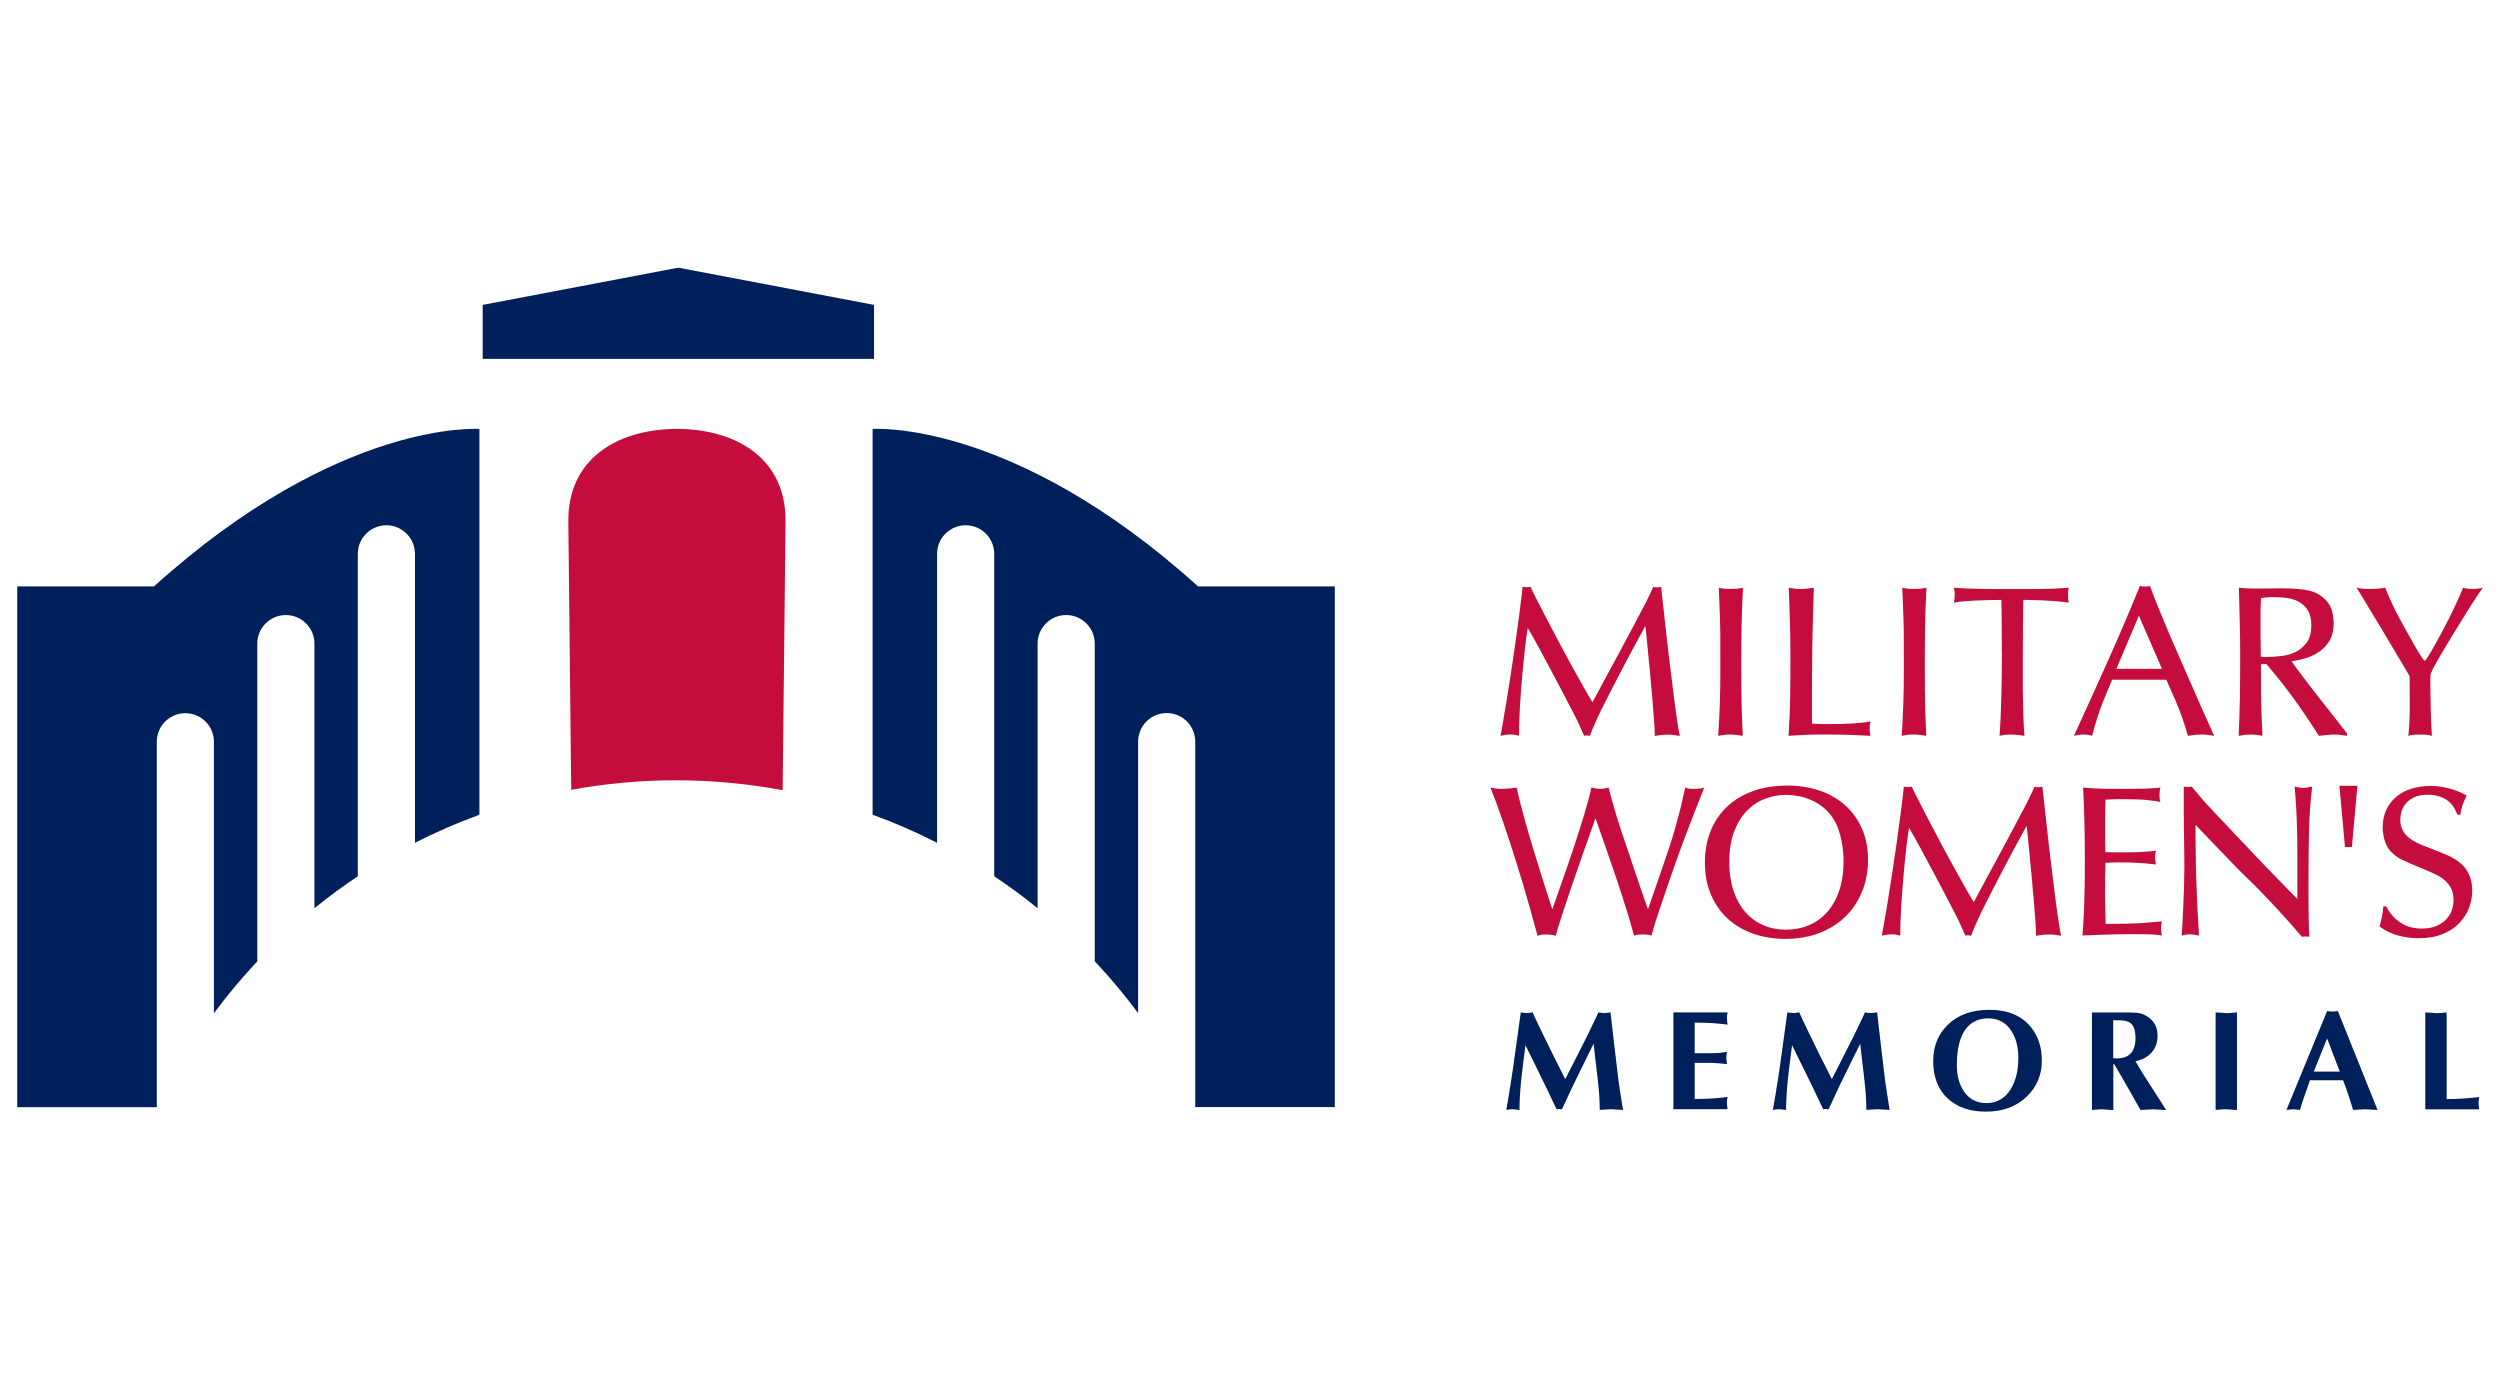 <?xml version="1.0" encoding="UTF-8"?>
<svg id="Layer_1" data-name="Layer 1" xmlns="http://www.w3.org/2000/svg" viewBox="0 0 145 80">
  <defs>
    <style>
      .cls-1 {
        fill: #00205c;
      }

      .cls-2 {
        fill: #c40d3c;
      }
    </style>
  </defs>
  <g>
    <polygon class="cls-1" points="50.693 20.815 50.693 17.683 39.343 15.525 27.996 17.683 27.996 20.815 39.343 20.815 50.693 20.815"/>
    <path class="cls-1" d="M14.923,37.329c0-.917.743-1.656,1.656-1.656s1.659.743,1.659,1.656v15.347c.809-.656,1.648-1.273,2.515-1.851v-18.7c0-.917.743-1.659,1.656-1.659s1.659.743,1.659,1.659v16.757c1.207-.615,2.454-1.16,3.739-1.627v-22.375s-8.101-.6-18.874,9.131H1v30.207h8.093v-21.195c0-.917.743-1.659,1.656-1.659.914,0,1.659.743,1.659,1.659v15.745c.78-1.053,1.619-2.057,2.515-3.008v-18.43Z"/>
    <path class="cls-2" d="M45.394,45.827l.168-15.634c0-3.559-2.77-5.27-6.219-5.32h-.162c-3.449.055-6.219,1.764-6.219,5.323l.168,15.614c1.97-.363,4-.554,6.077-.554s4.18.2,6.184.574l.003-.003Z"/>
    <path class="cls-1" d="M77.419,64.217v-30.207h-7.933c-10.773-9.732-18.874-9.131-18.874-9.131v22.375c1.285.467,2.532,1.012,3.739,1.627v-16.757c0-.917.743-1.659,1.659-1.659s1.656.743,1.656,1.659v18.7c.867.577,1.708,1.195,2.515,1.851v-15.347c0-.917.743-1.656,1.659-1.656s1.656.743,1.656,1.656v18.425c.896.951,1.735,1.955,2.515,3.008v-15.745c0-.917.743-1.659,1.659-1.659s1.656.743,1.656,1.659v21.195h8.093v.006Z"/>
  </g>
  <g>
    <g>
      <path class="cls-2" d="M95.978,42.677c0-.223-.014-.528-.044-.914-.029-.386-.061-.803-.099-1.253-.038-.452-.078-.914-.125-1.389s-.087-.914-.125-1.311c-.038-.397-.07-.734-.099-1.007s-.049-.438-.055-.496c-.447.812-.885,1.621-1.311,2.434s-.847,1.63-1.262,2.46c-.099.2-.18.368-.241.511-.061.142-.119.267-.168.38-.049.113-.093.212-.131.305-.038.09-.073.186-.104.284-.084-.017-.142-.026-.174-.026-.026,0-.049,0-.075.006-.026.003-.055.012-.087.017-.116-.255-.215-.476-.293-.658-.078-.183-.177-.38-.293-.598-.215-.423-.438-.853-.67-1.291s-.461-.873-.69-1.302c-.229-.429-.452-.85-.676-1.262s-.438-.792-.647-1.149c-.049.313-.099.661-.142,1.036-.046.377-.087.766-.125,1.166s-.073.803-.104,1.204c-.032.4-.061.783-.081,1.143s-.035.69-.044.986c-.009.299-.012.54-.012.719-.099-.026-.183-.044-.249-.055s-.142-.017-.223-.017c-.125,0-.238.009-.342.026s-.189.032-.255.049c.017-.099.055-.319.119-.658.061-.339.133-.754.212-1.241.078-.487.162-1.03.255-1.621.09-.592.18-1.192.267-1.801s.168-1.201.241-1.775c.075-.574.136-1.091.186-1.546.084.017.154.026.212.026.032,0,.073,0,.119-.006.046-.003.09-.012.131-.017.058.142.168.371.336.696.165.322.357.696.577,1.117.22.423.458.876.714,1.36s.508.951.757,1.404.479.864.69,1.236.383.667.516.882c.331-.621.618-1.154.861-1.601s.455-.835.632-1.166.331-.618.458-.856c.128-.241.247-.461.354-.664s.212-.4.31-.589c.099-.191.212-.4.336-.632.075-.148.136-.27.186-.365s.093-.183.131-.267.075-.165.119-.249c.041-.081.087-.183.136-.299.041.009.078.015.113.017.032.003.07.006.11.006.032,0,.07,0,.104-.006.038-.003.081-.012.131-.017.075.653.154,1.36.235,2.123.084.763.168,1.517.261,2.265.09.748.18,1.465.267,2.149s.171,1.273.255,1.769c.009.041.017.087.026.136s.023.116.049.197c-.165-.026-.293-.044-.386-.055-.09-.012-.194-.017-.31-.017-.183,0-.328.009-.441.026-.113.017-.22.032-.328.049l.003-.006Z"/>
      <path class="cls-2" d="M99.777,38.257v-1.372c0-.186,0-.365-.006-.534-.003-.168-.012-.36-.017-.571-.009-.212-.017-.452-.026-.719-.009-.27-.02-.595-.038-.975.099.026.197.044.293.055.096.012.226.017.392.017.174,0,.31-.006.409-.017s.203-.032.31-.055c-.041.745-.07,1.485-.081,2.216-.012.734-.017,1.471-.017,2.216,0,.563,0,1.05.006,1.465.003.415.012.783.017,1.105.009.322.017.609.032.864s.023.496.032.725c-.116-.017-.238-.032-.365-.049s-.264-.026-.403-.026-.261.009-.36.026-.197.032-.299.049c.026-.339.044-.647.055-.919s.023-.569.038-.888c.012-.319.02-.682.026-1.088.003-.406.006-.914.006-1.529l-.003.003Z"/>
      <path class="cls-2" d="M105.091,41.97c.299.017.525.026.682.026h.473c.157,0,.336,0,.54-.006.203-.003.406-.012.609-.026.203-.012.4-.029.595-.049.194-.02.363-.044.502-.07-.017.058-.029.119-.038.18-.009.061-.012.139-.012.229,0,.099.003.183.012.249s.02.125.038.174c-.197-.009-.386-.017-.566-.026-.177-.009-.368-.017-.571-.026s-.426-.015-.67-.017-.537-.006-.876-.006c-.273,0-.502,0-.69.006-.186.003-.354.012-.502.017-.148.009-.293.017-.429.026s-.287.017-.452.026c.026-.397.046-.78.061-1.149.017-.368.026-.737.032-1.105.003-.368.009-.74.012-1.111s.006-.763.006-1.166-.003-.847-.012-1.273-.017-.824-.032-1.192c-.012-.368-.023-.693-.032-.975s-.017-.487-.023-.621c.099.017.197.032.293.049s.22.026.38.026c.165,0,.307-.009.429-.026s.238-.032.354-.049c-.017.531-.032,1.004-.044,1.421s-.023.812-.032,1.181-.014.731-.017,1.088-.009.737-.012,1.143c-.003.406-.006.856-.006,1.346v1.708l-0-.003Z"/>
      <path class="cls-2" d="M110.42,38.257v-1.372c0-.186,0-.365-.006-.534-.003-.168-.012-.36-.017-.571-.009-.212-.017-.452-.026-.719-.009-.27-.02-.595-.038-.975.099.026.197.044.293.055.096.012.226.017.392.017.174,0,.31-.006.409-.017s.203-.032.31-.055c-.041.745-.07,1.485-.081,2.216-.012.734-.017,1.471-.017,2.216,0,.563,0,1.05.006,1.465.003.415.012.783.017,1.105.009.322.017.609.032.864s.023.496.032.725c-.116-.017-.238-.032-.365-.049s-.264-.026-.403-.026-.261.009-.36.026-.197.032-.299.049c.026-.339.044-.647.055-.919s.023-.569.038-.888c.012-.319.02-.682.026-1.088.003-.406.006-.914.006-1.529l-.003.003Z"/>
      <path class="cls-2" d="M116.105,37.83c0-.571,0-1.114-.006-1.63s-.012-.986-.017-1.407c-.653.009-1.21.023-1.665.046s-.821.061-1.094.116c.017-.067.029-.133.038-.2s.012-.145.012-.235c0-.099-.003-.18-.012-.241s-.02-.128-.038-.191c.191.017.426.032.708.044s.574.02.882.026c.307.003.612.006.919.006h1.758c.31,0,.609,0,.899-.006.29-.003.563-.012.821-.026.255-.012.484-.026.682-.044-.017.058-.029.122-.038.191-.009.07-.012.151-.012.241s.003.171.012.235c.009.067.02.133.038.2-.191-.032-.493-.064-.905-.099-.415-.035-.992-.055-1.737-.064-.009.429-.014.859-.017,1.291-.003.429-.006.856-.006,1.276,0,.371,0,.772-.006,1.195-.003.426-.003.864,0,1.32s.012.917.026,1.389.035.943.07,1.413c-.215-.032-.389-.055-.522-.061-.133-.009-.223-.012-.273-.012-.142,0-.27.009-.386.026s-.203.032-.261.049c.049-.687.084-1.453.104-2.306.02-.853.032-1.7.032-2.541l-.006-.003Z"/>
      <path class="cls-2" d="M122.501,39.426c-.125.29-.296.705-.516,1.247-.22.542-.432,1.21-.641,2.004-.075-.017-.148-.032-.223-.049-.075-.017-.168-.026-.284-.026s-.215.009-.299.026-.165.032-.249.049c.183-.397.383-.838.603-1.323.22-.484.447-.986.682-1.503s.473-1.044.714-1.584c.241-.537.47-1.062.69-1.572s.426-.995.621-1.459.365-.882.516-1.253c.049.009.096.017.142.026s.102.012.168.012c.058,0,.104,0,.142-.006.038-.003.081-.015.131-.032.157.438.357.954.603,1.546.244.592.505,1.21.783,1.851.278.641.554,1.276.832,1.906.278.629.525,1.195.745,1.694.22.502.4.905.545,1.218.145.31.218.47.218.479-.107-.017-.218-.032-.328-.049s-.247-.026-.403-.026c-.165,0-.31.009-.435.026s-.244.032-.36.049c-.215-.754-.438-1.398-.67-1.932s-.426-.975-.583-1.323h-3.141l-.003.003ZM124.053,35.713l-1.302,3.08h2.645l-1.34-3.08-.003 0Z"/>
      <path class="cls-2" d="M136.122,42.677c-.133-.017-.252-.032-.36-.049s-.232-.026-.371-.026c-.133,0-.27.009-.415.026s-.305.032-.479.049c-.299-.464-.577-.888-.838-1.273s-.516-.745-.763-1.079c-.249-.336-.49-.65-.725-.943s-.473-.58-.714-.864h-.322c0,.447,0,1.001.006,1.665.003.661.032,1.494.081,2.495-.107-.026-.226-.044-.354-.055-.128-.012-.249-.017-.365-.017-.165,0-.293.009-.386.026-.09.017-.183.032-.273.049.032-.737.055-1.485.07-2.248.012-.763.017-1.598.017-2.509,0-.58-.009-1.189-.026-1.824-.017-.638-.032-1.308-.049-2.013.241.026.447.041.621.044s.328.006.458.006h.293c.136,0,.281,0,.435-.006.154-.003.299-.006.435-.006h.278c.371,0,.685.012.937.038.252.026.464.058.638.099s.322.096.441.162c.119.067.229.142.328.223.241.191.406.412.496.664s.136.528.136.827c0,.447-.09.806-.273,1.079s-.4.487-.658.647c-.255.157-.525.273-.801.342-.278.07-.511.122-.702.157.075.116.203.296.386.54.183.244.386.516.615.812.226.299.464.603.714.919.249.313.482.609.696.882s.394.502.54.69c.145.186.229.296.255.328v.148l-.003-.003ZM134.06,36.27c0-.365-.07-.653-.206-.87-.136-.215-.31-.38-.522-.496-.212-.116-.444-.191-.696-.223-.252-.032-.49-.049-.714-.049-.183,0-.336.006-.467.017-.128.012-.235.026-.316.044-.017.281-.026.563-.026.844v1.311c0,.171,0,.336.006.496s.006.307.006.441v.299c.116.017.218.026.305.026s.206-.003.354-.012c.139-.009.336-.026.589-.055s.502-.102.751-.218.467-.296.653-.54.278-.58.278-1.012l.006-.003Z"/>
      <path class="cls-2" d="M140.963,39.797c0,.116,0,.284.006.511.003.223.009.47.012.74.003.27.012.545.026.832.012.284.026.554.044.801-.125-.041-.238-.064-.342-.07-.104-.003-.197-.006-.278-.006-.191,0-.339.003-.447.012s-.206.029-.299.061c.026-.255.044-.493.055-.708s.02-.447.023-.696c.003-.249.003-.537,0-.864-.003-.328-.006-.725-.006-1.198-.348-.58-.647-1.079-.893-1.503-.249-.423-.467-.789-.653-1.099-.186-.31-.348-.577-.484-.801s-.261-.429-.371-.615-.22-.365-.322-.54c-.104-.174-.22-.365-.354-.571.165.041.322.064.473.07.148.003.255.006.322.006.215,0,.397-.009.545-.026s.255-.032.322-.049c.255.647.531,1.239.827,1.781.293.542.574,1.044.838,1.508.067.116.133.229.2.342s.128.215.186.305.107.162.148.218.075.081.099.081c.017,0,.046-.032.093-.099.046-.067.096-.139.148-.223.052-.084.104-.165.148-.249.046-.081.081-.145.104-.186.322-.563.629-1.131.919-1.708.29-.574.56-1.166.806-1.769.09.032.186.055.284.061.099.009.197.012.299.012.116,0,.212-.006.293-.017.078-.012.168-.032.267-.055-.084.116-.197.284-.342.502-.145.22-.307.47-.484.751s-.363.577-.551.888c-.191.31-.377.615-.56.914s-.348.574-.496.832-.27.467-.36.632c-.058.099-.104.191-.136.273s-.067.162-.099.235c-.009.09-.012.194-.012.31v.371l.003.006Z"/>
    </g>
    <g>
      <path class="cls-2" d="M96.474,50.158c.125-.365.241-.711.354-1.044.11-.331.218-.673.316-1.024.099-.351.197-.722.299-1.111.099-.389.197-.824.299-1.302.099.041.191.064.278.07.087.003.171.006.255.006.174,0,.302-.009.386-.026.084-.017.145-.032.186-.049-.255.638-.583,1.474-.98,2.509-.397,1.036-.861,2.335-1.389,3.898-.099.299-.186.551-.255.763-.07.212-.133.397-.186.56s-.099.31-.136.447c-.038.136-.075.276-.119.415-.067-.032-.151-.055-.255-.061-.104-.009-.186-.012-.241-.012-.041,0-.11,0-.212.006-.099.003-.197.026-.299.07-.084-.322-.191-.702-.322-1.137-.133-.435-.276-.888-.429-1.36s-.31-.943-.473-1.41-.31-.899-.447-1.297-.255-.74-.36-1.024-.171-.482-.206-.589c-.049.142-.128.363-.235.664s-.229.647-.365,1.03c-.136.386-.278.795-.429,1.23s-.293.85-.429,1.247c-.136.397-.258.763-.365,1.094s-.191.589-.249.769c-.041.125-.078.241-.113.354s-.07.255-.11.429c-.116-.032-.223-.055-.322-.061s-.174-.012-.223-.012c-.041,0-.11,0-.206.006-.096.003-.2.026-.316.07-.142-.531-.313-1.16-.522-1.894-.206-.734-.435-1.494-.682-2.286-.249-.789-.502-1.572-.763-2.341-.261-.769-.516-1.462-.763-2.074.067.017.157.032.267.049.113.017.238.026.38.026.183,0,.363-.012.54-.032s.287-.035.328-.044c.116.513.264,1.094.441,1.737.177.647.365,1.297.566,1.949.197.653.392,1.279.583,1.874.191.598.351,1.096.484,1.503l.905-2.582c.099-.29.215-.635.348-1.036.133-.4.264-.812.397-1.23s.255-.824.365-1.218c.11-.392.197-.725.255-1.001.075.017.148.032.218.049s.171.026.305.026c.125,0,.218-.009.278-.026s.125-.032.191-.049c.058.223.119.455.186.696.067.241.157.554.273.943.067.223.154.496.261.821.107.322.223.667.348,1.03.125.365.249.734.374,1.111.125.377.241.728.354,1.056.11.328.212.615.299.864s.151.429.191.545l.893-2.582v-.003Z"/>
      <path class="cls-2" d="M103.676,45.563c.647,0,1.253.093,1.819.278s1.062.464,1.485.832c.423.368.754.821,1.001,1.36.244.54.365,1.154.365,1.851,0,.647-.113,1.247-.336,1.807s-.542,1.044-.957,1.453c-.415.409-.917.731-1.508.963s-1.256.348-1.993.348c-.679,0-1.305-.102-1.874-.305-.571-.203-1.065-.493-1.476-.876-.415-.38-.737-.844-.969-1.389-.232-.545-.348-1.163-.348-1.851s.107-1.268.322-1.813.528-1.015.937-1.41.911-.699,1.503-.919c.592-.22,1.268-.328,2.03-.328v-.003ZM100.299,50.022c0,.603.081,1.149.241,1.633s.386.893.676,1.23.635.592,1.036.769.841.267,1.323.267.937-.087,1.346-.261c.409-.174.763-.429,1.062-.769s.531-.754.696-1.247.249-1.059.249-1.694c0-.157-.009-.336-.026-.54s-.046-.409-.087-.621c-.041-.212-.099-.423-.168-.632-.07-.212-.16-.409-.267-.589-.165-.281-.365-.516-.595-.708-.232-.191-.473-.342-.725-.452-.252-.113-.505-.191-.757-.235-.252-.046-.482-.07-.69-.07-.415,0-.821.073-1.218.218-.397.145-.751.374-1.062.69-.31.313-.56.719-.751,1.218-.191.496-.284,1.096-.284,1.801l.003-.009Z"/>
      <path class="cls-2" d="M118.092,54.268c0-.223-.014-.528-.044-.914-.029-.386-.061-.803-.099-1.253-.038-.452-.078-.914-.125-1.389s-.087-.914-.125-1.311c-.038-.397-.07-.734-.099-1.007s-.049-.438-.055-.496c-.447.812-.885,1.621-1.311,2.434s-.847,1.63-1.262,2.46c-.099.2-.18.368-.241.511-.061.142-.119.267-.168.38-.049.113-.093.212-.131.305-.038.09-.073.186-.104.284-.084-.017-.142-.026-.174-.026-.026,0-.049,0-.075.006-.026.003-.055.012-.087.017-.116-.255-.215-.476-.293-.658-.078-.183-.177-.38-.293-.598-.215-.423-.438-.853-.67-1.291s-.461-.873-.69-1.302c-.229-.429-.452-.85-.676-1.262s-.438-.792-.647-1.149c-.049.313-.099.661-.142,1.036-.046.377-.087.766-.125,1.166s-.073.803-.104,1.204c-.032.4-.061.783-.081,1.143s-.035.69-.044.986c-.009.299-.012.54-.012.719-.099-.026-.183-.044-.249-.055s-.142-.017-.223-.017c-.125,0-.238.009-.342.026s-.189.032-.255.049c.017-.099.055-.319.119-.658.061-.339.133-.754.212-1.241.078-.487.162-1.03.255-1.621.09-.592.18-1.192.267-1.801s.168-1.201.241-1.775c.075-.574.136-1.091.186-1.546.084.017.154.026.212.026.032,0,.073,0,.119-.006.046-.003.09-.012.131-.017.058.142.168.371.336.696.165.322.357.696.577,1.117.22.423.458.876.714,1.36s.508.951.757,1.404.479.864.69,1.236.383.667.516.882c.331-.621.618-1.154.861-1.601s.455-.835.632-1.166.331-.618.458-.856c.128-.241.247-.461.354-.664s.212-.4.31-.589c.099-.191.212-.4.336-.632.075-.148.136-.27.186-.365s.093-.183.131-.267.075-.165.119-.249c.041-.081.087-.183.136-.299.041.009.078.015.113.017.032.003.07.006.11.006.032,0,.07,0,.104-.006.038-.003.081-.012.131-.017.075.653.154,1.36.235,2.123.084.763.168,1.517.261,2.265.09.748.18,1.465.267,2.149s.171,1.273.255,1.769c.009.041.017.087.026.136s.023.116.049.197c-.165-.026-.293-.044-.386-.055-.09-.012-.194-.017-.31-.017-.183,0-.328.009-.441.026-.113.017-.22.032-.328.049l.003-.006Z"/>
      <path class="cls-2" d="M122.115,49.427c.496.009.986.012,1.471.006.484-.003.972-.035,1.459-.093-.017.067-.029.131-.038.191s-.012.139-.012.229c0,.067.006.131.017.191s.023.128.032.191c-.322-.041-.658-.073-1.007-.093s-.653-.032-.919-.032c-.165,0-.336,0-.508.006-.174.003-.339.012-.496.017-.009.264-.014.537-.017.812-.003.278-.006.548-.006.812,0,.165,0,.342.006.528s.009.371.012.551c.003.183.009.348.012.496s.006.264.006.348c.397,0,.856-.006,1.378-.017s1.152-.055,1.888-.131c-.017.067-.029.131-.038.191s-.012.139-.012.229.003.162.012.218.02.113.038.18c-.29-.041-.577-.064-.864-.07-.284-.003-.574-.006-.861-.006-.482,0-.96.009-1.442.026s-.96.032-1.442.049c.017-.232.032-.467.049-.708.017-.241.032-.522.044-.85.012-.328.023-.719.032-1.181.009-.458.012-1.03.012-1.708,0-.307,0-.638-.006-.992-.003-.357-.012-.716-.017-1.079-.009-.365-.017-.722-.032-1.073-.012-.351-.026-.682-.044-.986.438.041.87.064,1.297.07.426.003.859.006,1.297.006.313,0,.629-.003.943-.012s.629-.029.943-.061c-.017.067-.029.133-.038.206-.009.07-.012.148-.012.229,0,.09.003.162.012.218s.02.113.038.18c-.116-.026-.235-.046-.354-.061-.119-.017-.255-.032-.403-.049s-.322-.029-.516-.038-.429-.012-.702-.012h-.571c-.157,0-.368.009-.632.026-.009.125-.014.235-.017.328-.003.096-.006.191-.006.293v1.671c0,.113,0,.223.006.336s.006.249.006.415l.006 0Z"/>
      <path class="cls-2" d="M127.342,48.632c.009.505.014.949.017,1.328s.012.725.026,1.036c.012.31.023.595.032.856s.017.516.032.763c.012.249.026.505.044.769.017.264.032.56.049.882-.075-.017-.151-.032-.229-.049-.078-.017-.177-.026-.293-.026s-.206.009-.273.026-.136.032-.212.049c.017-.157.032-.394.049-.714.017-.319.032-.67.049-1.056.017-.386.032-.78.044-1.186s.017-.769.017-1.094c0-.125,0-.336-.006-.632s-.009-.609-.012-.937c-.003-.328-.009-.635-.012-.925-.006-.29-.006-.493-.006-.609v-1.491c.041.009.075.015.104.017.029.003.061.006.093.006.041,0,.081,0,.119-.006.038-.003.084-.012.142-.017l.409.484c.084.099.165.197.249.293.084.096.177.2.284.316.107.116.229.247.365.392s.299.316.49.516c.415.438.772.818,1.073,1.137.302.319.569.6.801.844.232.244.441.464.627.658s.371.386.56.577c.186.191.38.389.577.595s.429.444.696.708v-2.489c0-.56-.006-1.062-.017-1.508s-.029-.867-.049-1.262c-.02-.392-.052-.812-.093-1.262.067.017.139.032.218.049s.168.026.267.026.191-.009.278-.026.171-.032.255-.049c-.107.902-.168,1.798-.186,2.689-.017.89-.026,1.787-.026,2.689v.806c0,.299,0,.598.006.899.003.302.009.595.012.876s.014.534.032.757c-.049-.009-.09-.015-.125-.017-.032-.003-.07-.006-.11-.006-.032,0-.064,0-.093.006-.029.003-.064.012-.104.017-.067-.075-.168-.191-.305-.354s-.296-.342-.479-.545c-.183-.203-.38-.421-.589-.653-.212-.232-.423-.458-.632-.676-.212-.22-.415-.429-.609-.627-.194-.2-.363-.365-.502-.496-.107-.099-.212-.2-.316-.305s-.209-.209-.316-.316l-2.422-2.521v.783l-.003.003Z"/>
      <path class="cls-2" d="M136.009,49.128l-.322-3.55h1.044l-.322,3.55h-.4Z"/>
      <path class="cls-2" d="M142.529,47.252c-.041-.116-.102-.241-.18-.38-.078-.136-.186-.264-.316-.38-.133-.116-.299-.212-.502-.284-.203-.075-.444-.113-.725-.113-.339,0-.612.055-.821.162-.206.107-.368.238-.484.392-.116.154-.191.31-.229.473s-.055.296-.055.403c0,.249.046.458.136.627s.209.313.354.429.302.215.473.299c.168.084.334.154.49.212.339.133.615.241.827.322.212.084.386.157.528.223.142.067.261.131.36.191.099.061.203.139.31.229.142.116.255.241.348.38.09.136.162.276.212.415.049.142.084.278.104.415.02.136.032.264.032.38,0,.322-.058.647-.174.975-.116.328-.302.624-.554.893-.252.27-.574.487-.969.653-.394.165-.867.249-1.421.249-.415,0-.812-.055-1.198-.162s-.74-.281-1.062-.522c.09-.313.148-.566.174-.757s.041-.328.049-.409h.162c.183.371.45.682.801.925.351.244.774.365,1.273.365.322,0,.6-.049.832-.148s.423-.226.571-.38c.148-.154.258-.328.328-.528s.104-.397.104-.595c0-.249-.041-.461-.125-.638s-.194-.334-.336-.467-.305-.247-.49-.342c-.186-.096-.383-.183-.589-.267-.365-.148-.653-.27-.87-.365s-.389-.174-.522-.235c-.133-.061-.238-.119-.316-.174s-.16-.119-.241-.191c-.215-.174-.374-.4-.473-.682s-.148-.566-.148-.856c0-.397.075-.748.223-1.05.148-.302.351-.554.603-.757s.545-.354.882-.452.685-.148,1.05-.148c.241,0,.473.02.696.061s.429.09.615.148.348.119.484.186.241.125.316.174c-.026.049-.055.113-.093.191s-.075.168-.113.267-.07.206-.099.316c-.029.113-.049.22-.055.328h-.174l-.006-0Z"/>
    </g>
    <g>
      <path class="cls-1" d="M90.783,62.593c.232-.455.438-.861.618-1.212.226-.441.444-.87.653-1.294.296-.603.513-1.062.653-1.369.075.012.145.023.203.029.058.009.104.012.145.012s.096-.006.174-.017c.075-.012.136-.02.18-.026.078.699.157,1.395.241,2.086.128,1.088.2,1.711.223,1.865.073.511.16,1.082.264,1.708-.084,0-.206-.006-.371-.02-.165-.012-.27-.02-.313-.02-.093,0-.218.006-.374.02s-.255.02-.293.02c0-.522-.041-1.134-.125-1.833-.081-.702-.16-1.369-.232-2.007-.209.423-.418.844-.624,1.265s-.412.841-.615,1.259c-.136.287-.336.714-.595,1.279-.087-.012-.154-.017-.197-.017-.023,0-.061.006-.116.017-.186-.397-.374-.789-.56-1.181-.238-.484-.441-.899-.609-1.244-.215-.429-.426-.859-.635-1.288-.081.621-.139,1.076-.174,1.36-.055.455-.099.882-.128,1.279-.029.397-.046.766-.046,1.114-.087-.012-.162-.02-.226-.029s-.116-.012-.16-.012c-.081,0-.151.003-.206.012s-.113.017-.174.026c.099-.54.194-1.12.29-1.74.055-.345.145-.969.267-1.865s.218-1.581.284-2.054c.075.012.142.023.197.029.055.009.102.012.139.012.078,0,.145-.006.203-.017s.104-.02.145-.026c.136.302.342.731.609,1.288.209.429.421.861.635,1.294.215.435.432.867.653,1.294l-.003.006Z"/>
      <path class="cls-1" d="M97.059,58.721h3.141c-.012.061-.02.125-.029.189s-.012.122-.012.165c0,.038.006.096.017.174s.02.136.023.18c-.281-.038-.571-.067-.87-.087s-.644-.029-1.036-.029v1.772h.859c.215,0,.38-.003.499-.012s.29-.029.516-.061c-.012.061-.02.125-.029.189-.009.067-.012.122-.012.165,0,.038.006.096.017.174s.02.136.023.18c-.131-.017-.296-.032-.49-.049s-.371-.026-.525-.026h-.859v2.094c.392,0,.737-.009,1.036-.029s.589-.049.87-.087c-.012.061-.02.125-.029.189s-.012.122-.012.165c0,.038.006.096.017.174s.02.136.023.183h-3.141v-5.616l0.0.003Z"/>
      <path class="cls-1" d="M106.246,62.593c.232-.455.438-.861.618-1.212.226-.441.444-.87.653-1.294.296-.603.513-1.062.653-1.369.075.012.145.023.203.029.058.009.104.012.145.012s.096-.006.174-.017c.075-.012.136-.02.18-.026.078.699.157,1.395.241,2.086.128,1.088.2,1.711.223,1.865.073.511.16,1.082.264,1.708-.084,0-.206-.006-.371-.02-.165-.012-.27-.02-.313-.02-.093,0-.218.006-.374.02s-.255.02-.293.02c0-.522-.041-1.134-.125-1.833-.081-.702-.16-1.369-.232-2.007-.209.423-.418.844-.624,1.265s-.412.841-.615,1.259c-.136.287-.336.714-.595,1.279-.087-.012-.154-.017-.197-.017-.023,0-.061.006-.116.017-.186-.397-.374-.789-.56-1.181-.238-.484-.441-.899-.609-1.244-.215-.429-.426-.859-.635-1.288-.081.621-.139,1.076-.174,1.36-.055.455-.099.882-.128,1.279-.029.397-.046.766-.046,1.114-.087-.012-.162-.02-.226-.029s-.116-.012-.16-.012c-.081,0-.151.003-.206.012s-.113.017-.174.026c.099-.54.194-1.12.29-1.74.055-.345.145-.969.267-1.865s.218-1.581.284-2.054c.075.012.142.023.197.029.055.009.102.012.139.012.078,0,.145-.006.203-.017s.104-.02.145-.026c.136.302.342.731.609,1.288.209.429.421.861.635,1.294.215.435.432.867.653,1.294l-.003.006Z"/>
      <path class="cls-1" d="M118.428,61.502c0,.835-.29,1.532-.867,2.091-.603.589-1.398.882-2.384.882-.928,0-1.671-.258-2.222-.774s-.83-1.239-.83-2.167c0-.85.284-1.552.85-2.1.595-.577,1.392-.864,2.399-.864,1.067,0,1.871.331,2.408.989.429.528.644,1.175.644,1.943h.003ZM115.327,59.066c-.589,0-1.036.22-1.343.658-.325.461-.487,1.146-.487,2.051,0,.603.133,1.105.397,1.505.307.467.751.699,1.328.699s1.065-.267,1.395-.798c.296-.484.447-1.094.447-1.836,0-.609-.133-1.123-.397-1.54-.313-.493-.76-.74-1.337-.74l-.003-0Z"/>
      <path class="cls-1" d="M121.332,64.377v-5.656h1.758c.38,0,.656.006.832.02s.342.061.502.145c.479.252.716.647.716,1.181,0,.392-.116.714-.345.975s-.545.429-.94.511c.215.374.513.859.899,1.45.258.397.447.685.56.867l.322.511c-.104,0-.247-.006-.423-.02-.18-.015-.287-.02-.325-.02-.104,0-.247.006-.423.02-.18.015-.284.02-.316.02l-.98-1.732-.537-.917h-.058v2.648c-.093,0-.171,0-.232-.009-.238-.023-.365-.032-.389-.032-.093,0-.215.006-.363.02s-.235.02-.255.02l-.003-.003ZM122.567,59.173v2.202c.038.006.075.009.107.009h.107c.719,0,1.079-.394,1.079-1.183,0-.131-.014-.27-.041-.412-.049-.258-.177-.432-.38-.525-.136-.061-.348-.09-.635-.09h-.238 0Z"/>
      <path class="cls-1" d="M128.505,64.377v-5.656c.093,0,.215.006.363.02s.232.02.255.02c.093,0,.171,0,.232-.009.238-.023.365-.032.389-.032v5.656c-.093,0-.171,0-.232-.009-.238-.023-.365-.032-.389-.032-.093,0-.215.006-.363.02s-.235.02-.255.02v-0Z"/>
      <path class="cls-1" d="M135.896,62.654h-1.92c-.177.499-.305.867-.383,1.102-.081.235-.145.444-.194.621l-.389-.041-.397.041,2.358-5.732.313.026.313-.026,2.3,5.732c-.099,0-.235-.006-.403-.02-.171-.015-.273-.02-.305-.02-.099,0-.235.006-.403.02-.171.015-.273.02-.305.02-.122-.392-.215-.685-.281-.882-.104-.319-.206-.6-.305-.841l0-0ZM134.199,62.152h1.508l-.734-1.923-.774,1.923Z"/>
      <path class="cls-1" d="M141.906,58.721v5.024c.351,0,.653-.009.902-.026s.577-.046.986-.09c-.012.061-.02.125-.029.189s-.012.122-.012.165c0,.038.006.096.017.174s.02.136.023.183h-3.127v-5.616c.093,0,.215.006.363.02s.235.02.255.02c.093,0,.171,0,.232-.009.235-.023.365-.032.389-.032l-0-.003Z"/>
    </g>
  </g>
</svg>